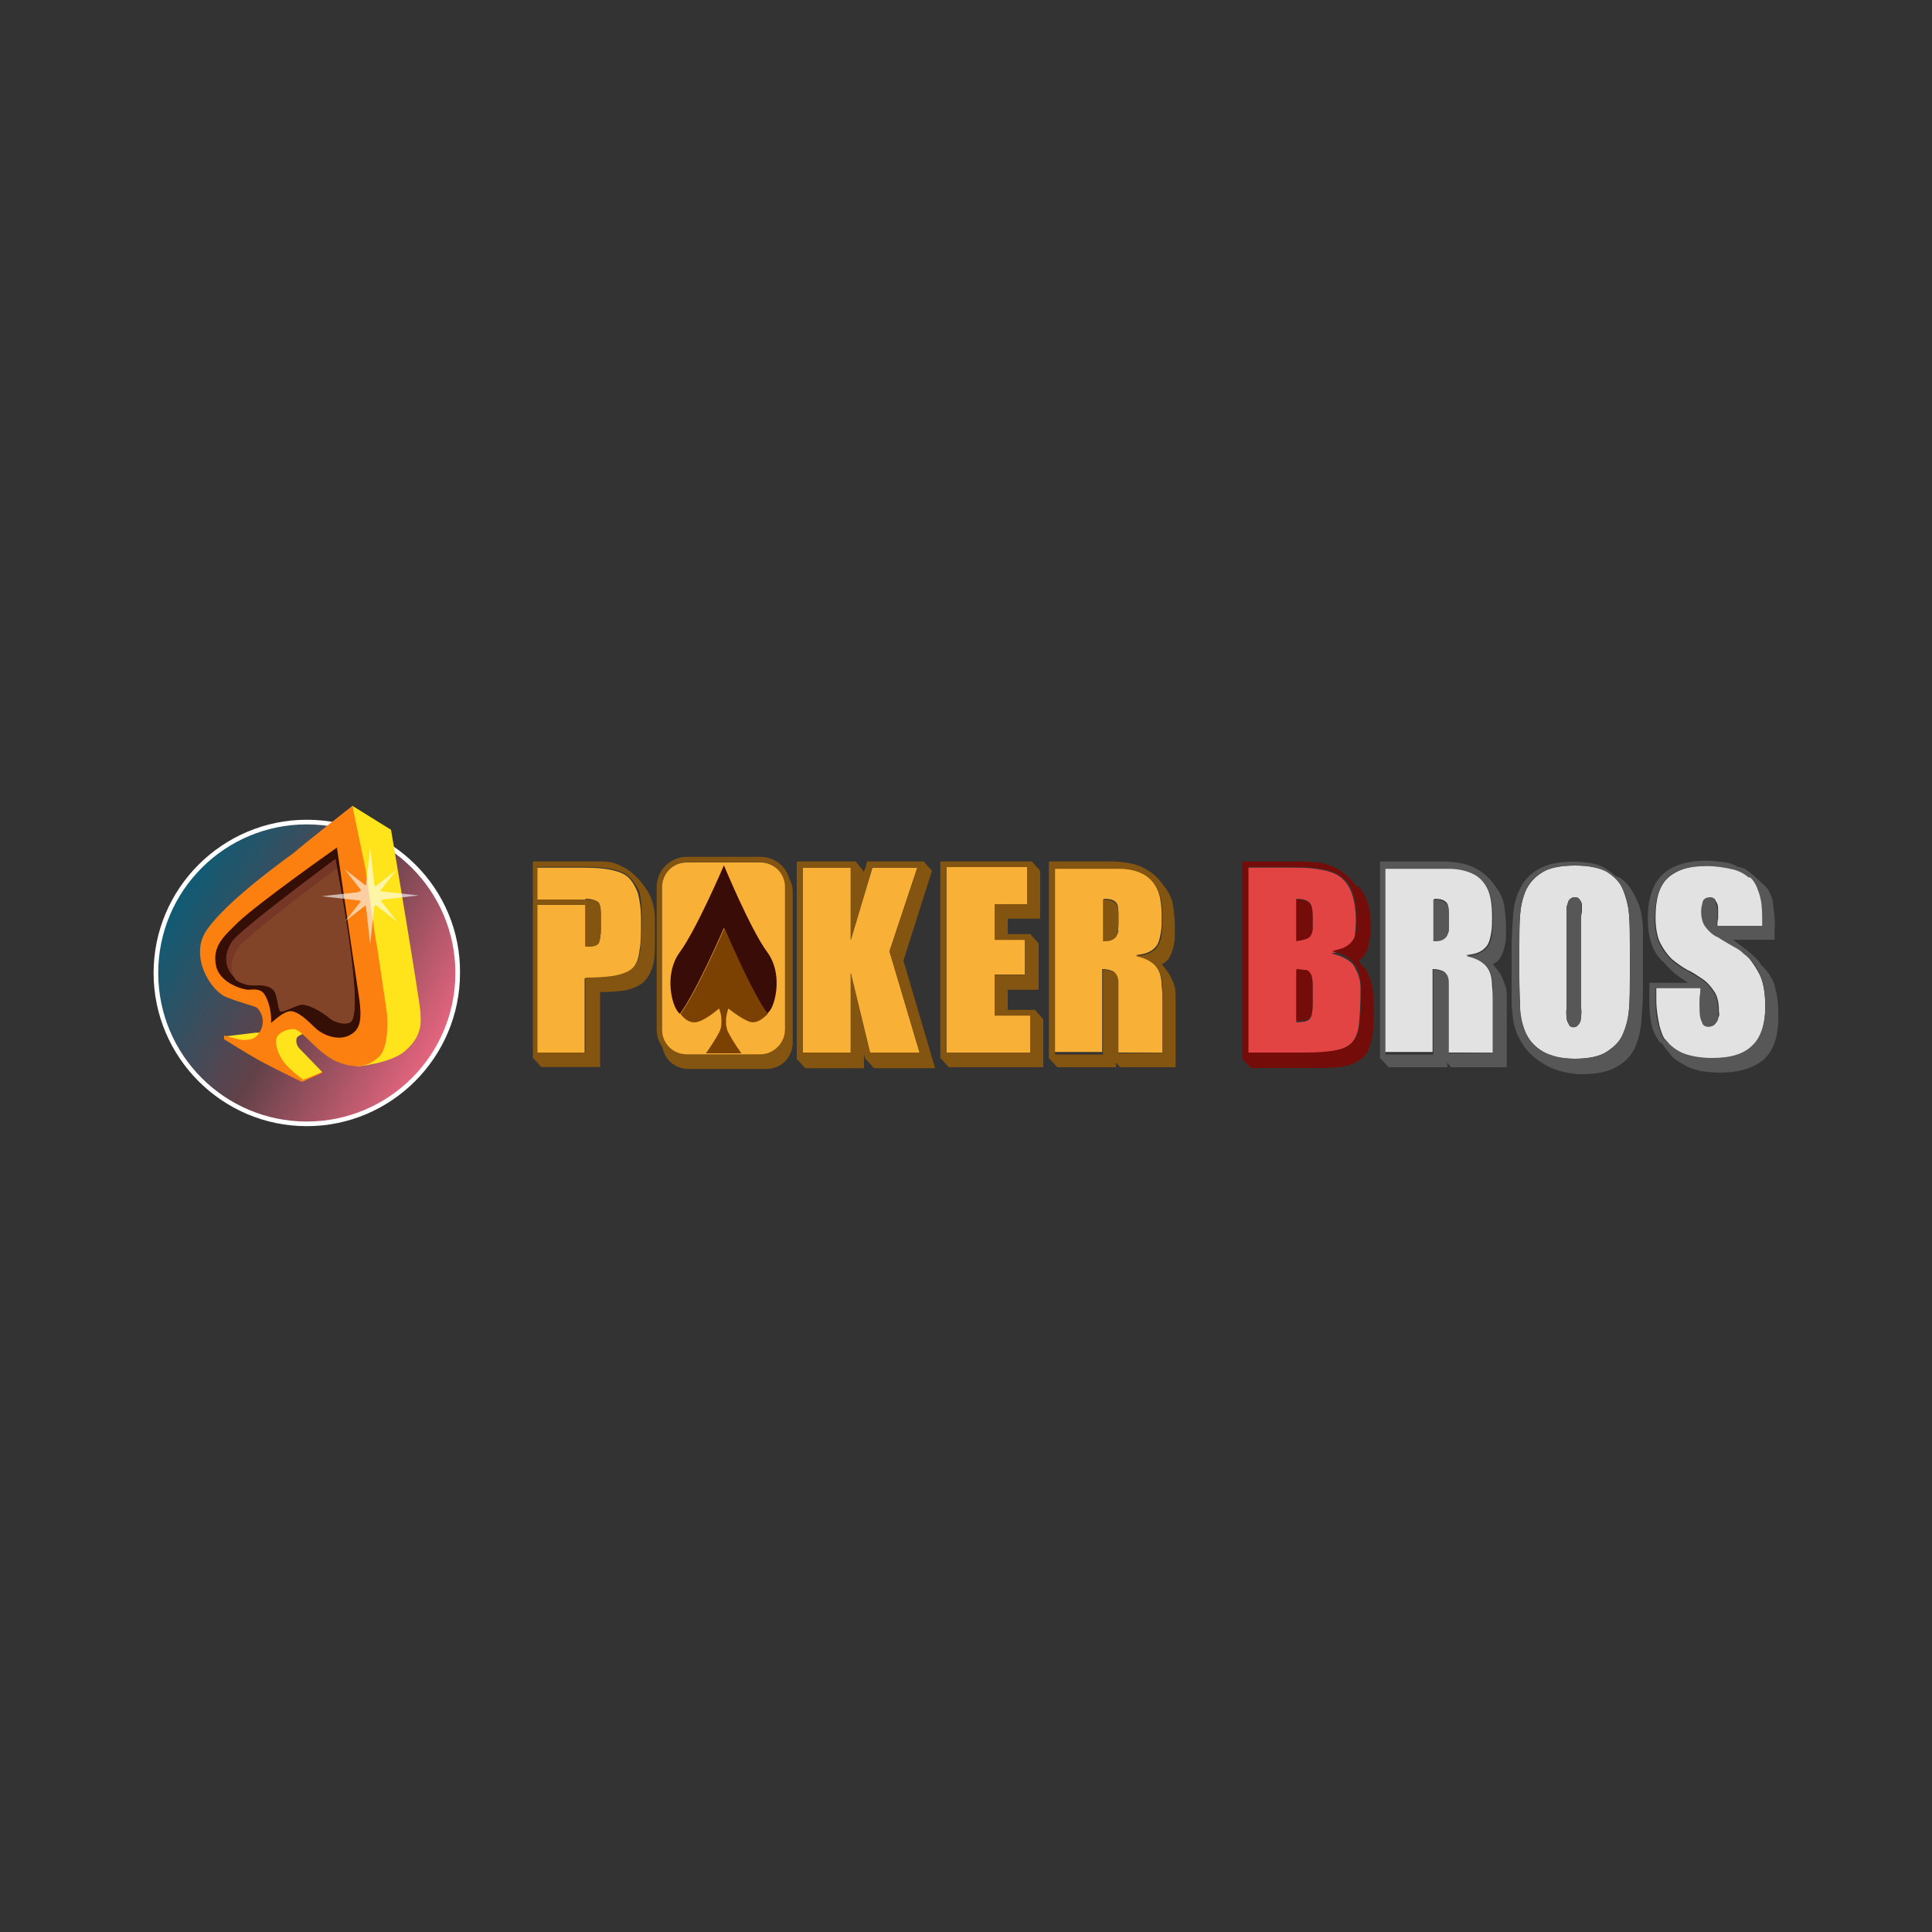 <?xml version="1.0" encoding="utf-8"?>
<!-- Generator: Adobe Illustrator 24.1.2, SVG Export Plug-In . SVG Version: 6.00 Build 0)  -->
<svg version="1.1" id="Layer_1" xmlns="http://www.w3.org/2000/svg" xmlns:xlink="http://www.w3.org/1999/xlink" x="0px" y="0px"
	 viewBox="0 0 1000 1000" style="enable-background:new 0 0 1000 1000;" xml:space="preserve">
<rect x="0" y="0" width="1000" height="1000" fill="#333333" stroke="none"/>
<style type="text/css">
	.st0{fill:#845510;}
	.st1{fill:url(#SVGID_1_);}
	.st2{fill:#FFFFFF;}
	.st3{fill:#FFE41C;}
	.st4{fill:#FB800F;}
	.st5{fill:#350F05;}
	.st6{fill:#824429;}
	.st7{fill:#773726;}
	.st8{opacity:0.61;}
	.st9{fill:#F9B037;}
	.st10{fill:#E24343;}
	.st11{fill:#740C0A;}
	.st12{fill:#575757;}
	.st13{fill:#E2E2E2;}
	.st14{fill:#3A0C08;}
	.st15{fill:#7A4102;}
</style>
<g>
	<path class="st0" d="M396.7,553.3h-40.4c-7.6,0-13.6-6-13.6-13.6v-78.1c0-7.6,6-13.6,13.6-13.6h40.4c7.6,0,13.6,6,13.6,13.6v78.1
		C410.3,547.3,404.3,553.3,396.7,553.3z"/>
	<g>
		<g>
			
				<linearGradient id="SVGID_1_" gradientUnits="userSpaceOnUse" x1="81.721" y1="404.426" x2="244.648" y2="311.349" gradientTransform="matrix(1 0 0 -1 0 864)">
				<stop  offset="0" style="stop-color:#035F7B"/>
				<stop  offset="0.483" style="stop-color:#624148"/>
				<stop  offset="0.901" style="stop-color:#E96680"/>
			</linearGradient>
			<circle class="st1" cx="158.8" cy="503.6" r="78.1"/>
			<path class="st2" d="M158.8,426.7c42.5,0,76.9,34.4,76.9,76.9s-34.4,76.9-76.9,76.9s-76.9-34.4-76.9-76.9
				S116.3,426.7,158.8,426.7 M158.8,424.3c-43.7,0-79.3,35.6-79.3,79.3s35.6,79.3,79.3,79.3s79.3-35.6,79.3-79.3
				C238.5,460,202.8,424.3,158.8,424.3L158.8,424.3z"/>
		</g>
		<path class="st3" d="M166.8,554.9c0,0-10.8-11.2-12-12.4c-1.6-1.6-1.6-4.4-1.2-5.2c0-0.4,0.8-1.2,3.6-2.4c4-1.6-15.2-9.6-15.2-9.6
			l-5.6,9.2h-4l-16.4,2l17.2,11.2l23.6,12L166.8,554.9z"/>
		<polygon class="st4" points="166.8,555.3 156,560.1 156.8,558.9 166.8,554.9 		"/>
		<path class="st3" d="M202.4,429.5l-20-12.4l6.8,79.7l2.8,41.6l-6.4,12.4l-0.8,1.2c0,0,17.6-1.6,24.8-8c10-8.4,8-16.8,8-20
			C217.7,520.4,202.4,429.5,202.4,429.5z"/>
		<path class="st4" d="M182.4,417.1c0,0,6.4,30.8,6.8,32.8s4.8,35.2,6,40.4c0.8,5.2,5.2,34.4,5.2,35.2s1.2,16.8-4.4,21.6
			c-6,5.6-12.8,6-21.6,2.4c-9.6-4-18-16.4-22-16.8c-3.2-0.4-8,1.6-9.2,4.4c-1.2,2.8,0.8,10,5.6,14.8c4.8,4.8,8,6.8,8,6.8l-0.8,1.2
			c0,0-17.2-8.4-22.8-11.6c-4.4-2.4-17.2-10.4-17.2-10.4v-2c0,0,8.8,2.8,10.8,2.4c2-0.4,5.6,0.4,8.4-5.6c2.4-6-1.2-10.4-2.4-11.2
			c-1.2-0.8-6.8-2-15.2-5.2c-8.8-3.2-20-22-10.4-35.2c11.2-16,43.3-38.4,45.3-40C154.4,439.1,182.4,417.1,182.4,417.1z"/>
		<path class="st5" d="M174.4,438.7c0,0-40.4,28.4-51.3,38.8c-6.8,6.8-13.6,12-11.2,22.8c2.4,9.2,14.8,12,16.4,12
			c1.6,0,5.2-0.8,7.6,1.2c2.8,2.8,4.8,10,4.4,16c3.6-3.2,8-6.8,11.2-6c4.8,1.2,9.6,6.8,12.4,9.2c2.8,2.4,9.6,6,16,3.6
			c6.4-2.8,8-7.2,5.6-22.4S174.4,438.7,174.4,438.7z"/>
		<path class="st6" d="M173.6,444.7c0,0-48.5,36-53.3,42.5c-6.4,9.2-1.6,16.4,1.2,18.8c5.6,4,10.8,3.2,12.4,3.6
			c1.6,0.4,7.6,0,8.8,4.4c1.2,4.4,1.6,9.2,2.8,9.6c1.2,0.4,8-3.6,10.8-3.6c4.4,0,11.6,4.8,14,6.8c2.4,2.4,8.4,4,10.8,2.4
			C189.6,524.8,173.6,444.7,173.6,444.7z"/>
		<path class="st7" d="M174.4,449.5c-9.6,6.8-46.9,35.2-50.9,40.8c-4.8,6.8-3.6,12.8-1.2,16c-0.4,0-0.4-0.4-0.8-0.4
			c-2.8-2.4-7.6-9.2-1.2-18.8c4.4-6.4,53.3-42.5,53.3-42.5S174,446.3,174.4,449.5z"/>
		<path class="st6" d="M181.2,529.2c-2.4,1.2-8.4-0.4-10.8-2.4c-2.4-2.4-9.6-6.8-14-6.8c-2,0-6.4,2.4-9.2,3.2
			c-0.8,0.4-1.6,0.4-2,0.4c-1.2-0.4-1.2-5.6-2.8-9.6l0,0l0,0c-1.6-4-7.2-4-8.8-4s-6.4,0.8-11.6-2.8c-2.4-3.6-3.6-9.2,1.2-16
			c4-5.6,41.2-33.6,50.9-40.8C177.6,466.8,188.4,525.6,181.2,529.2z"/>
		<g class="st8">
			<path class="st2" d="M191.6,438.7l2,18c0,0,0,0,0,0.4c0.4,2.4,2.4,4.4,5.2,4.4l18,2l-18,2c-2.4,0.4-4.4,2-5.2,4.4c0,0,0,0,0,0.4
				l-2,18.4l-2-18c0,0,0,0,0-0.4c-0.4-2.4-2.4-4.4-5.2-4.4l-18-2l18-2c2.4-0.4,4.4-2,5.2-4.4c0,0,0,0,0-0.4L191.6,438.7z"/>
			<path class="st2" d="M205.2,450.3l-8.4,10.8l0,0c-1.2,1.6-0.8,3.6,0.4,5.2l8.4,10.8l-10.8-8.4c-1.6-1.2-3.6-1.2-5.2-0.4l0,0
				l-10.8,8.4l8.4-10.8l0,0c1.2-1.6,0.8-3.6-0.4-5.2l-8.4-10.8l10.8,8.4c1.6,1.2,3.6,1.2,5.2,0.4l0,0L205.2,450.3z"/>
		</g>
	</g>
	<g id="XMLID_1_">
		<path class="st9" d="M601.7,519.6v25.2h-23.2v-32c0-2,0-3.6,0-4.8c0-1.2-0.4-2.4-0.8-3.6c-0.4-0.8-1.2-1.6-2.4-2s-2.8-0.8-4.8-0.8
			v42.9h-24.8v-95.3h17.6c5.2,0,10.4,0,15.2,0s8.8,0.8,12,2.4c3.2,1.6,6,4,8,7.6s2.8,8.8,2.8,15.6c0,2.8,0,5.2-0.4,7.6
			s-0.8,4.4-1.6,6c-0.8,1.6-2.4,3.2-4,4c-2,1.2-4.4,1.6-7.6,2c3.6,0.8,6.4,2,8.4,3.6s3.2,3.2,4,5.2c0.8,2,1.2,4.4,1.2,7.2
			C601.7,513.6,601.7,516.4,601.7,519.6z M578.9,478v-5.2c0-3.2-0.4-5.2-1.6-6c-1.2-1.2-3.2-1.6-6-1.6v21.6c1.6,0,3.2,0,4-0.4
			c1.2-0.4,1.6-0.8,2.4-1.6c0.4-0.8,0.8-1.6,1.2-2.8C578.5,481.2,578.9,480,578.9,478z"/>
		<path class="st0" d="M608.1,511.2c0.4,1.6,0.4,3.6,0.4,5.6s0,4.8,0,7.6v28h-28.8l-2-2.4v2.4h-30.4l-4-4.4h-0.4V445.9h20.4
			c4,0,8,0,12,0c3.6,0,7.2,0.4,10.8,1.2c3.6,0.8,6.8,2.4,9.6,4.4c2.8,2,5.6,5.2,8,8.8l0,0c2,2.8,3.2,6,3.6,9.2s0.8,6.8,0.8,10
			c0,1.6,0,3.2,0,5.2s-0.4,4-0.8,5.6c-0.4,2-1.2,3.6-2,5.2s-2.4,2.8-4,3.6c2,2.4,3.6,4.4,4.4,6C606.9,507.6,607.7,509.2,608.1,511.2
			z M601.7,544.9v-25.2c0-3.2,0-6,0-8.8s-0.4-5.2-1.2-7.2c-0.8-2-2-4-4-5.2c-2-1.6-4.8-2.8-8.4-3.6c3.2-0.4,5.6-0.8,7.6-2
			s3.2-2.4,4-4c0.8-1.6,1.6-3.6,1.6-6c0.4-2.4,0.4-4.8,0.4-7.6c0-6.8-0.8-12-2.8-15.6c-2-3.6-4.4-6-8-7.6c-3.2-1.6-7.2-2.4-12-2.4
			s-9.6,0-15.2,0h-17.6v96.1h24.8V502c2,0,3.6,0.4,4.8,0.8s1.6,1.2,2.4,2c0.4,0.8,0.8,2,0.8,3.6c0,1.6,0,2.8,0,4.8v32L601.7,544.9
			L601.7,544.9z"/>
		<path class="st0" d="M578.9,472.8v5.2c0,1.6,0,3.2-0.4,4.4c-0.4,1.2-0.4,2-1.2,2.8c-0.8,0.8-1.2,1.2-2.4,1.6s-2.4,0.4-4,0.4v-21.6
			c2.8,0,4.8,0.4,6,1.6C578.1,468,578.9,470,578.9,472.8z"/>
		<polygon class="st9" points="533.2,525.6 533.2,544.9 490,544.9 490,448.7 531.6,448.7 531.6,468 514.8,468 514.8,486.4 
			530.4,486.4 530.4,504.4 514.8,504.4 514.8,525.6 		"/>
		<path class="st0" d="M540,527.6v24.8h-48.9l-4-4.4h-0.4V445.9h47.7v0.4l4,4.4v24.8h-16.8v8h12v0.4l4,4.4v24h-16v10.4H536v0.4
			L540,527.6z M533.2,544.9v-19.2h-18.4v-21.2h15.6v-18h-15.6V468h16.8v-19.2H490v96.1H533.2z"/>
		<polygon class="st9" points="460.4,492.4 476,544.9 450.3,544.9 440.3,503.6 440.3,544.9 415.5,544.9 415.5,449.1 440.3,449.1 
			440.3,486.4 451.5,449.1 474.8,449.1 		"/>
		<path class="st0" d="M467.6,497.2l16.4,55.7h-31.6l-4-4.4h-0.4l-0.8-2.8v7.2h-30.4l-4-4.4h-0.4V445.9h30.8v0.4l3.6,4.4v1.2
			c0.4-0.8,0.8-2,1.2-2.8c0.4-1.2,0.4-2,0.8-3.2h29.6v0.4l4,4.4L467.6,497.2z M476,544.9l-15.6-52.5l14.4-43.3h-23.2l-11.2,37.6
			v-37.6h-24.8v95.7h24.8v-41.2l10,41.2H476z"/>
		<path class="st9" d="M331.8,476c0,6.8,0,12-0.8,16c-0.4,4-1.6,7.2-3.6,9.2s-4.8,3.6-8.8,4c-4,0.4-9.2,1.2-16,1.2v38.8h-24.8v-96.1
			h24.8c5.6,0,10.4,0.4,14,1.2c3.6,0.8,6.8,2,8.8,4s3.6,4.8,4.8,8C331,465.6,331.8,470,331.8,476z M311,481.2v-8
			c0-3.2-0.4-5.6-1.6-6.4c-1.2-0.8-3.2-1.6-6.4-1.6v24.4h2c2.8,0,4.8-0.8,5.2-2.4C310.6,486,311,483.6,311,481.2z"/>
		<path class="st0" d="M324.6,449.9c2,1.2,4,3.2,6,5.2c2.4,2.8,4.4,5.6,5.6,8c1.2,2.4,2,5.2,2.4,7.6c0.4,2.4,0.4,5.2,0.4,8.4
			c0,2.8,0,6,0,9.6c0,5.6-0.4,9.6-1.6,12.8c-1.2,3.2-2.8,5.6-5.2,7.6c-2.4,1.6-5.2,2.8-8.8,3.6c-3.6,0.4-8,0.8-12.8,0.8v38.8h-30.4
			l-4-4.4h-0.4V445.9h28c2.8,0,5.6,0,8,0c2.4,0,4.8,0.4,7.2,1.2C320.6,447.9,322.6,448.7,324.6,449.9z M325.8,453.9
			c-2-2-5.2-3.2-8.8-4c-3.6-0.8-8.4-1.2-14-1.2h-24.8v96.1H303V506c6.8,0,12.4-0.4,16-1.2c3.6-0.8,6.8-2,8.8-4s3.2-5.2,3.6-9.2
			c0.4-4,0.8-9.2,0.8-16c0-5.6-0.4-10.4-1.2-14C329.4,458.4,327.8,455.9,325.8,453.9z"/>
		<path class="st0" d="M311,473.2v8c0,2.4-0.4,4.8-0.8,6.4s-2.4,2.4-5.2,2.4h-2v-24.4c3.2,0,5.6,0.4,6.4,1.6
			C310.6,468,311,470,311,473.2z"/>
	</g>
	<g id="XMLID_2_">
		<g>
			<path class="st10" d="M704.2,513.2c0,6.8-0.4,12.4-0.8,16.8c-0.4,4-1.6,7.2-3.6,9.6c-2,2-4.8,3.6-8.8,4.4
				c-4,0.8-9.2,1.2-16.4,1.2h-28.8v-96.1h24.8c5.6,0,10,0.4,14,1.2c4,0.8,7.2,2,9.6,4s4.4,4.8,5.6,8.4c1.2,3.6,2,8.4,2,14
				c0,2.8-0.4,4.8-0.4,6.8s-1.2,3.2-2,4.8c-0.8,1.6-2.4,2.4-4,3.2c-1.6,0.8-4,1.6-6.4,2c3.2,0.8,5.6,1.6,7.6,2.8s3.6,2.4,4.4,4
				c0.8,1.6,2,3.6,2.4,5.6C704.2,508,704.2,510.4,704.2,513.2z M679.4,519.6v-8.8c0-2,0-3.6-0.4-4.4c0-1.2-0.4-2-1.2-2.4
				s-1.6-0.8-2.4-1.2c-1.2,0-2.4-0.4-4.4-0.4v26.8c2,0,3.2-0.4,4.4-0.4c1.2-0.4,2-0.8,2.4-1.2c0.4-0.8,1.2-1.6,1.2-2.8
				C679.4,522.8,679.4,521.2,679.4,519.6z M679.4,480.4c0-1.6,0-3.6,0-6c0-3.6-0.4-6-1.6-7.2c-1.2-1.2-3.2-2-6.8-2v21.6
				c2.4-0.4,4-0.8,5.2-1.2c1.2-0.4,2-1.2,2.4-2C679,483.2,679.4,482,679.4,480.4z"/>
			<path class="st11" d="M694.6,453.9c-2.4-2-6-3.2-9.6-4c-4-0.8-8.8-1.2-14-1.2h-24.8v96.1H675c6.8,0,12.4-0.4,16.4-1.2
				s6.8-2,8.8-4.4c2-2,3.2-5.2,3.6-9.6c0.4-4,0.8-9.6,0.8-16.8c0-3.2-0.4-5.6-0.8-8c-0.4-2-1.2-4-2.4-5.6c-1.2-1.6-2.8-2.8-4.4-4
				c-1.6-1.2-4.4-2-7.6-2.8c2.4-0.8,4.8-1.2,6.4-2c1.6-0.8,3.2-2,4-3.2c1.2-1.2,1.6-2.8,2-4.8s0.4-4,0.4-6.8c0-6-0.8-10.4-2-14
				C699.4,458.8,697.4,455.9,694.6,453.9z M703.4,459.2c2.8,3.2,4.4,6.8,5.2,10.4c0.8,3.6,0.8,7.6,0.8,11.6c0,1.2,0,2.8-0.4,4.4
				c-0.4,1.6-0.4,3.2-0.8,4.8s-1.2,2.8-2,4s-2,2-3.2,2.8c0.8,0.4,1.2,1.2,1.6,2c0.4,0.8,1.2,1.6,1.6,2h0.4c1.2,2.4,2.4,4.4,2.8,6.4
				c0.4,2,1.2,4,1.2,6c0.4,2,0.4,4,0.4,6.4c0,2,0,4.4,0,7.2c0,6-0.8,10.8-2,14.4c-1.2,3.6-3.2,6-6,7.6c-2.8,1.6-6,2.8-10,3.2
				c-4,0.4-8.8,0.4-14,0.4h-31.6l-4-4.4H643V445.9h27.6c4,0,7.2,0,10,0.4c2.8,0,5.2,0.8,7.6,1.6c2.4,0.8,4.4,2,6.8,3.6
				c2.4,1.6,4.4,4,7.2,7.2c0,0,0,0,0,0.4l0,0H703.4L703.4,459.2L703.4,459.2z"/>
			<path d="M703.4,459.2L703.4,459.2L703.4,459.2c-0.4,0-0.4,0-0.4,0l0,0v-0.4L703.4,459.2z"/>
			<path class="st11" d="M679.4,510.8v8.8c0,2,0,3.2-0.4,4.4c0,1.2-0.4,2-1.2,2.8s-1.6,1.2-2.4,1.2c-1.2,0.4-2.4,0.4-4.4,0.4v-26.8
				c2,0,3.2,0.4,4.4,0.4c1.2,0,2,0.4,2.4,1.2c0.4,0.4,1.2,1.6,1.2,2.4C679.4,507.2,679.4,508.8,679.4,510.8z"/>
			<path class="st11" d="M679.4,474.4c0,2.4,0,4.4,0,6s-0.4,2.8-0.8,3.6c-0.4,0.8-1.2,1.6-2.4,2c-1.2,0.4-2.8,0.8-5.2,1.2v-21.6
				c3.6,0,5.6,0.8,6.8,2C679,468.4,679.4,470.8,679.4,474.4z"/>
		</g>
	</g>
	<path class="st12" d="M918.5,474.4c0,2,0.4,4.4,0,6.4c0,2,0,4,0,5.6h-21.6c0.8,0.4,1.6,1.2,3.2,2.4c1.2,0.8,2.4,1.6,3.6,2.8l-1.6,2
		c-1.6-1.2-3.6-2.4-5.2-3.6c-2.8-1.6-5.6-3.2-8-4.8c-2.4-1.6-4.4-3.2-6.4-5.2s-2.4-4.8-2.4-8.4c0-1.6,0.4-3.2,0.8-4.8
		c0.4-1.6,1.6-2.4,4-2.4c1.2,0,2.4,0.4,2.8,2c0.4,1.2,0.8,2.4,1.2,4c0,1.6,0,3.2,0,4.8c0,1.6-0.4,2.8-0.4,4h23.2v-4
		c0-5.2-0.4-9.2-1.6-12.8c-1.2-3.6-2.4-6.4-4.8-8.4l2-1.2c1.6,1.6,4,3.6,6,5.6V458c0.4,0.8,1.2,1.6,1.6,2c0.4,0.4,0.4,0.8,0.8,1.6
		c0.4,0.4,0.4,0.8,0.4,0.8l0,0c0.8,1.6,1.6,3.2,1.6,5.6C918.1,470,918.1,472.4,918.5,474.4z"/>
	<path class="st13" d="M911.3,505.6c1.6,4,2.4,9.2,2.4,15.6c0,9.6-2.4,16.4-6.8,20.4c-4.4,4-11.6,6.4-20.8,6.4c-5.6,0-10-0.8-13.6-2
		s-6.8-3.2-8.8-5.6c-0.4-0.8-1.2-1.2-1.6-2c-1.6-2-2.4-4.8-3.2-7.6c-0.8-4-1.6-8-1.6-13.2v-6.4h23.2c0,1.2,0,2.8-0.4,4.8
		s-0.4,4.4,0,6.8c0.4,2.4,0.4,4.4,1.2,6c0.8,1.6,2,2.4,3.6,2.4c1.2,0,2-0.4,2.4-0.8c0.4-0.4,1.2-1.2,1.6-2s0.4-1.6,0.8-2.4
		s0-2,0-2.8c0-4.4-0.8-7.6-2.4-10c-1.6-2.4-3.6-4.8-6-6.4c-2.4-1.6-5.2-3.6-8-4.8c-2.8-1.6-5.6-3.6-8-5.6c-2.4-2.4-4.4-5.2-6-8.4
		c-1.6-3.2-2.4-8-2.4-13.2c0-9.6,2-16.4,6.4-20.4c4.4-4,11.2-6.4,20.4-6.4c5.2,0,9.6,0.4,13.2,1.6c3.6,0.8,6.4,2.4,8.8,4.4
		c2.4,2,3.6,4.8,4.8,8.4s1.6,7.6,1.6,12.8v4h-23.2c0-0.8,0-2,0.4-4c0-1.6,0-3.2,0-4.8s-0.4-2.8-1.2-4c-0.4-1.2-1.6-2-2.8-2
		c-2,0-3.6,0.8-4,2.4c-0.4,1.6-0.8,3.2-0.8,4.8c0,3.6,0.8,6.4,2.4,8.4c1.6,2,3.6,4,6.4,5.2c2.4,1.6,5.2,3.2,8,4.8
		c1.6,0.8,3.6,2,5.2,3.6c1.2,0.8,2,1.6,2.8,2.4C907.3,498.4,909.7,502,911.3,505.6z"/>
	<path class="st12" d="M918.9,511.6c1.2,4.4,1.6,9.2,1.6,14.4c0,10.4-2.4,17.6-7.6,22.4c-5.2,4.4-12.8,6.8-22.8,6.8
		c-3.2,0-6.4-0.4-9.6-0.8c-3.2-0.8-6-1.6-8.8-3.2c-1.2-0.8-2.8-1.6-4-2.4c-1.2-0.8-2.4-2-3.2-3.2l-0.4-0.4l0,0c-1.6-2-3.2-4-4.4-6
		l2.4-1.2c0.4,0.8,1.2,1.2,1.6,2c2.4,2.4,5.2,4.4,8.8,5.6s8.4,2,13.6,2c9.6,0,16.4-2,20.8-6.4c4.4-4,6.8-11.2,6.8-20.4
		c0-6.4-0.8-11.6-2.4-15.6s-3.6-7.2-6.4-9.6c-0.8-0.8-2-2-2.8-2.4l1.6-2c0.4,0.4,0.8,0.8,1.2,1.2c1.6,1.2,3.2,2.8,4.4,4
		c1.2,1.2,2,2.4,2,2.8C915.7,503.2,918.1,507.6,918.9,511.6z"/>
	<path class="st12" d="M906.5,452.3c0.4,0,0.4,0.4,0.8,0.8l-2,1.2c-2.4-2-5.2-3.6-8.8-4.4c-3.6-0.8-8-1.6-13.2-1.6
		c-9.6,0-16.4,2-20.4,6.4c-4,4-6.4,11.2-6.4,20.4c0,5.6,0.8,10,2.4,13.2c1.6,3.6,3.6,6,6,8.4c2.4,2.4,5.2,4,8,5.6
		c2.8,1.6,5.6,3.2,8,4.8c2.4,1.6,4.4,4,6,6.4c1.6,2.4,2.4,6,2.4,10c0,0.8,0,1.6,0,2.8c0,0.8-0.4,2-0.8,2.4s-0.8,1.6-1.6,2
		c-0.8,0.4-1.6,0.8-2.4,0.8c-2,0-3.2-0.8-3.6-2.4c-0.8-1.6-1.2-3.6-1.2-6c0-2.4,0-4.4,0-6.8c0.4-2.4,0.4-4,0.4-4.8h-23.2v6.4
		c0,5.2,0.4,9.2,1.6,13.2c0.8,2.8,1.6,5.2,3.2,7.6l-2.4,1.2c-0.8-1.2-1.2-2-2-3.2c-1.6-2.8-2.4-5.2-2.8-8c-0.4-2.8-0.8-5.6-0.8-8.8
		s0-6.8,0-11.2h20c-2.4-1.6-4.8-3.2-6.8-4.8c-2.4-2-4-4-6-6l0,0c-3.2-2.8-5.2-6.4-6.4-10.4c-1.2-4-1.6-8-1.6-12
		c0-10,2.4-17.6,7.2-22.4s12.4-7.6,22.8-7.6c3.6,0,6.8,0.4,9.6,0.8c2.8,0.4,5.2,1.2,7.2,2.4C902.5,449.1,904.5,450.3,906.5,452.3z"
		/>
	<path class="st13" d="M843.6,489.6V506c0,5.6,0,10.8-0.4,16s-1.2,9.6-3.2,13.2c-1.6,4-4.8,6.8-8.4,9.2c-3.6,2.4-9.6,3.6-16.4,3.6
		c-7.2,0-12.4-1.2-16.4-3.6c-4-2.4-6.8-5.2-8.8-9.2s-3.2-8.4-3.2-13.2s-0.4-10.4-0.4-16v-16.4c0-5.6,0-10.8,0.4-16s1.6-9.6,3.2-13.2
		c2-4,4.8-6.8,8.8-9.2c4-2.4,9.6-3.2,16.4-3.2s12.8,1.2,16.4,3.2c4,2.4,6.8,5.2,8.4,9.2c1.6,4,2.8,8.4,3.2,13.2
		C843.6,478.4,843.6,484,843.6,489.6z M818.8,471.6c0-1.2,0-2.4,0-3.2c0-0.8-0.4-2-1.2-2.8s-1.2-1.2-2.4-1.2c-1.2,0-2,0.4-2.8,1.2
		c-0.8,0.8-0.8,1.6-1.2,2.8c-0.4,1.2-0.4,2-0.4,3.2s0,2,0,2.8v44.9c0,0.8,0,2,0,3.2c0,1.2,0,2.8,0,4c0,1.2,0.4,2.4,1.2,3.6
		c0.4,1.2,1.6,1.6,2.4,1.6c1.2,0,2-0.4,2.8-1.6c0.8-1.2,0.8-2.4,1.2-3.6c0-1.2,0.4-2.8,0-4.4c0-1.6,0-2.8,0-3.6v-44.1
		C818.4,473.6,818.8,472.4,818.8,471.6z"/>
	<path class="st12" d="M840,460.4c-1.6-4-4.8-6.8-8.4-9.2c-4-2.4-9.6-3.2-16.4-3.2s-12.8,1.2-16.4,3.2s-6.8,5.2-8.8,9.2
		s-2.8,8-3.2,13.2s-0.4,10.4-0.4,16V506c0,5.6,0,10.8,0.4,16s1.6,9.6,3.2,13.2c2,4,4.8,7.2,8.8,9.2s9.2,3.6,16.4,3.6
		c7.2,0,12.8-1.2,16.4-3.6c4-2.4,6.8-5.2,8.4-9.2s2.8-8.4,3.2-13.2s0.4-10.4,0.4-16v-16.4c0-5.6,0-10.8-0.4-16
		C842.8,468.4,842,464,840,460.4z M843.2,458.8c2.4,3.2,3.6,6,4.8,8.8c1.2,2.8,1.6,5.6,2,8.4c0.4,2.8,0.4,5.6,0.4,8.8
		c0,3.2,0,6.4,0,10v16.4c0,6-0.4,11.6-0.8,17.2c-0.4,5.2-1.6,10-3.6,14.4c-2,4-5.2,7.2-9.6,9.6c-4.4,2.4-10,3.6-17.6,3.6
		c-4.4,0-8.4-0.8-12.4-2c-4-1.2-7.6-3.2-10.8-5.6c-3.2-2.4-6-5.2-8-8.8c-2.4-3.6-3.6-7.2-4.4-11.6c-0.4-3.6-0.8-6.8-0.8-10.4
		c0-3.6,0-7.2,0-10.4v-16.4c0-6,0.4-11.6,0.8-17.2c0.4-5.6,1.6-10,4-14.4c2-4,5.2-7.2,9.6-9.6c4.4-2.4,10-3.6,17.6-3.6
		c3.6,0,6.8,0.4,9.2,0.8s4.8,1.2,6.8,2.4c2,1.2,4,2.4,6,4.4C838.8,453.9,841.2,456.3,843.2,458.8z"/>
	<path class="st12" d="M818.4,468c0,1.2,0.4,2,0,3.2c0,1.2,0,2,0,2.8v44.5c0,0.8,0,2,0,3.6c0,1.6,0,2.8,0,4.4c0,1.6-0.4,2.8-1.2,3.6
		c-0.8,0.8-1.6,1.6-2.8,1.6c-1.2,0-2-0.4-2.4-1.6c-0.4-1.2-0.8-2.4-1.2-3.6c0-1.2-0.4-2.8,0-4c0-1.2,0-2.4,0-3.2v-44.9
		c0-0.8,0-1.6,0-2.8c0-1.2,0-2.4,0.4-3.2c0.4-0.8,0.4-2,1.2-2.8c0.8-0.8,1.6-1.2,2.8-1.2c1.2,0,2,0.4,2.4,1.2
		C818,466,818.4,467.2,818.4,468z"/>
	<path class="st13" d="M772.7,519.6v25.2h-23.2v-32c0-2,0-3.6,0-4.8c0-1.2-0.4-2.4-0.8-3.6c-0.4-0.8-1.2-1.6-2.4-2
		c-1.2-0.4-2.4-0.8-4.8-0.8v42.9h-24.8v-95.3h17.6c5.6,0,10.4,0,15.2,0c4.8,0,8.4,0.8,12,2.4c3.6,1.6,6,4,8,7.6s2.8,8.8,2.8,15.6
		c0,2.8,0,5.2-0.4,7.6c-0.4,2.4-0.8,4.4-1.6,6c-0.8,1.6-2.4,3.2-4,4c-2,1.2-4.4,1.6-7.6,2c3.6,0.8,6.4,2,8.4,3.6s3.2,3.2,4,5.2
		c0.8,2,1.2,4.4,1.2,7.2C772.7,513.6,772.7,516.4,772.7,519.6z M749.9,478v-5.2c0-3.2-0.4-5.2-1.6-6c-1.2-1.2-3.2-1.6-6-1.6v21.6
		c1.6,0,3.2,0,4-0.4c1.2-0.4,1.6-0.8,2.4-1.6c0.4-0.8,0.8-1.6,1.2-2.8C749.9,481.2,749.9,480,749.9,478z"/>
	<path class="st12" d="M779.5,511.2c0.4,1.6,0.4,3.6,0.4,5.6s0,4.8,0,7.6v28h-28.8l-2-2.4v2.4h-30.4l-4-4.4h-0.4V445.9h20.4
		c4,0,8,0,12,0c3.6,0,7.6,0.4,10.8,1.2c3.6,0.8,6.8,2.4,9.6,4.4c2.8,2,5.6,5.2,8,8.8l0,0c2,2.8,3.2,6,3.6,9.2s0.8,6.8,0.8,10
		c0,1.6,0,3.2,0,5.2s-0.4,4-0.8,5.6c-0.4,2-1.2,3.6-2,5.2c-0.8,1.6-2.4,2.8-4,3.6c2,2.4,3.6,4.4,4.4,6
		C778.3,507.6,778.7,509.2,779.5,511.2z M772.7,544.9v-25.2c0-3.2,0-6,0-8.8s-0.4-5.2-1.2-7.2c-0.8-2-2-4-4-5.2
		c-2-1.6-4.8-2.8-8.4-3.6c3.2-0.4,5.6-0.8,7.6-2s3.2-2.4,4-4s1.6-3.6,1.6-6c0.4-2.4,0.4-4.8,0.4-7.6c0-6.8-0.8-12-2.8-15.6
		c-2-3.6-4.4-6-8-7.6c-3.6-1.6-7.6-2.4-12-2.4c-4.4,0-9.6,0-15.2,0h-17.6v96.1h24.8V502c2,0,3.6,0.4,4.8,0.8s1.6,1.2,2.4,2
		c0.4,0.8,0.8,2,0.8,3.6c0,1.6,0,2.8,0,4.8v32L772.7,544.9L772.7,544.9z"/>
	<path class="st12" d="M749.9,472.8v5.2c0,1.6,0,3.2-0.4,4.4c-0.4,1.2-0.4,2-1.2,2.8c-0.8,0.8-1.2,1.2-2.4,1.6
		c-1.2,0.4-2.4,0.4-4,0.4v-21.6c2.8,0,4.8,0.4,6,1.6C749.5,468,749.9,470,749.9,472.8z"/>
	<g>
		<g>
			<path class="st0" d="M393.5,446.3c7.2,0,12.8,5.6,12.8,12.8v73.7c0,7.2-5.6,12.8-12.8,12.8h-38c-7.2,0-12.8-5.6-12.8-12.8v-73.7
				c0-7.2,5.6-12.8,12.8-12.8L393.5,446.3 M393.5,443.5h-38c-8.8,0-15.6,7.2-15.6,15.6v73.7c0,8.8,7.2,15.6,15.6,15.6h38
				c8.8,0,15.6-7.2,15.6-15.6v-73.7C409.1,450.3,402.3,443.5,393.5,443.5L393.5,443.5z"/>
		</g>
		<path class="st9" d="M393.5,545.7h-38c-7.2,0-12.8-5.6-12.8-12.8v-73.7c0-7.2,5.6-12.8,12.8-12.8h38c7.2,0,12.8,5.6,12.8,12.8
			v73.7C406.3,539.6,400.7,545.7,393.5,545.7z"/>
		<g>
			<path class="st14" d="M397.1,524.8c0.4-0.8,1.2-1.2,1.6-2c2.8-4,6.4-19.2-1.6-30c-8.8-12-22.4-44.9-22.4-44.9s-14,32.8-22.8,44.9
				c-8,10.8-4.4,26-1.6,30c0.4,0.8,1.2,1.6,1.6,2c8.8-12,22.8-44.5,22.8-44.5S388.3,512.8,397.1,524.8z"/>
			<path class="st15" d="M361.4,528.8c4.4-1.2,10.8-6.8,10.8-6.8s1.2,2.8,1.2,6v1.6c0,1.6-0.4,3.2-1.2,4.8
				c-2.8,5.2-6.8,10.8-6.8,10.8h8h2.4h8c0,0-4-5.2-6.8-10.8c-0.8-1.2-0.8-2.4-1.2-4v-3.2c0.4-3.2,1.2-5.2,1.2-5.2s6.4,5.2,10.8,6.8
				c3.6,1.2,6.8-1.2,9.6-4c-8.8-12-22.4-44.5-22.4-44.5s-14,32.4-22.8,44.5C354.6,528,357.8,530,361.4,528.8z"/>
		</g>
	</g>
	<rect x="276.9" y="465.6" class="st0" width="26" height="2.8"/>
</g>
</svg>
